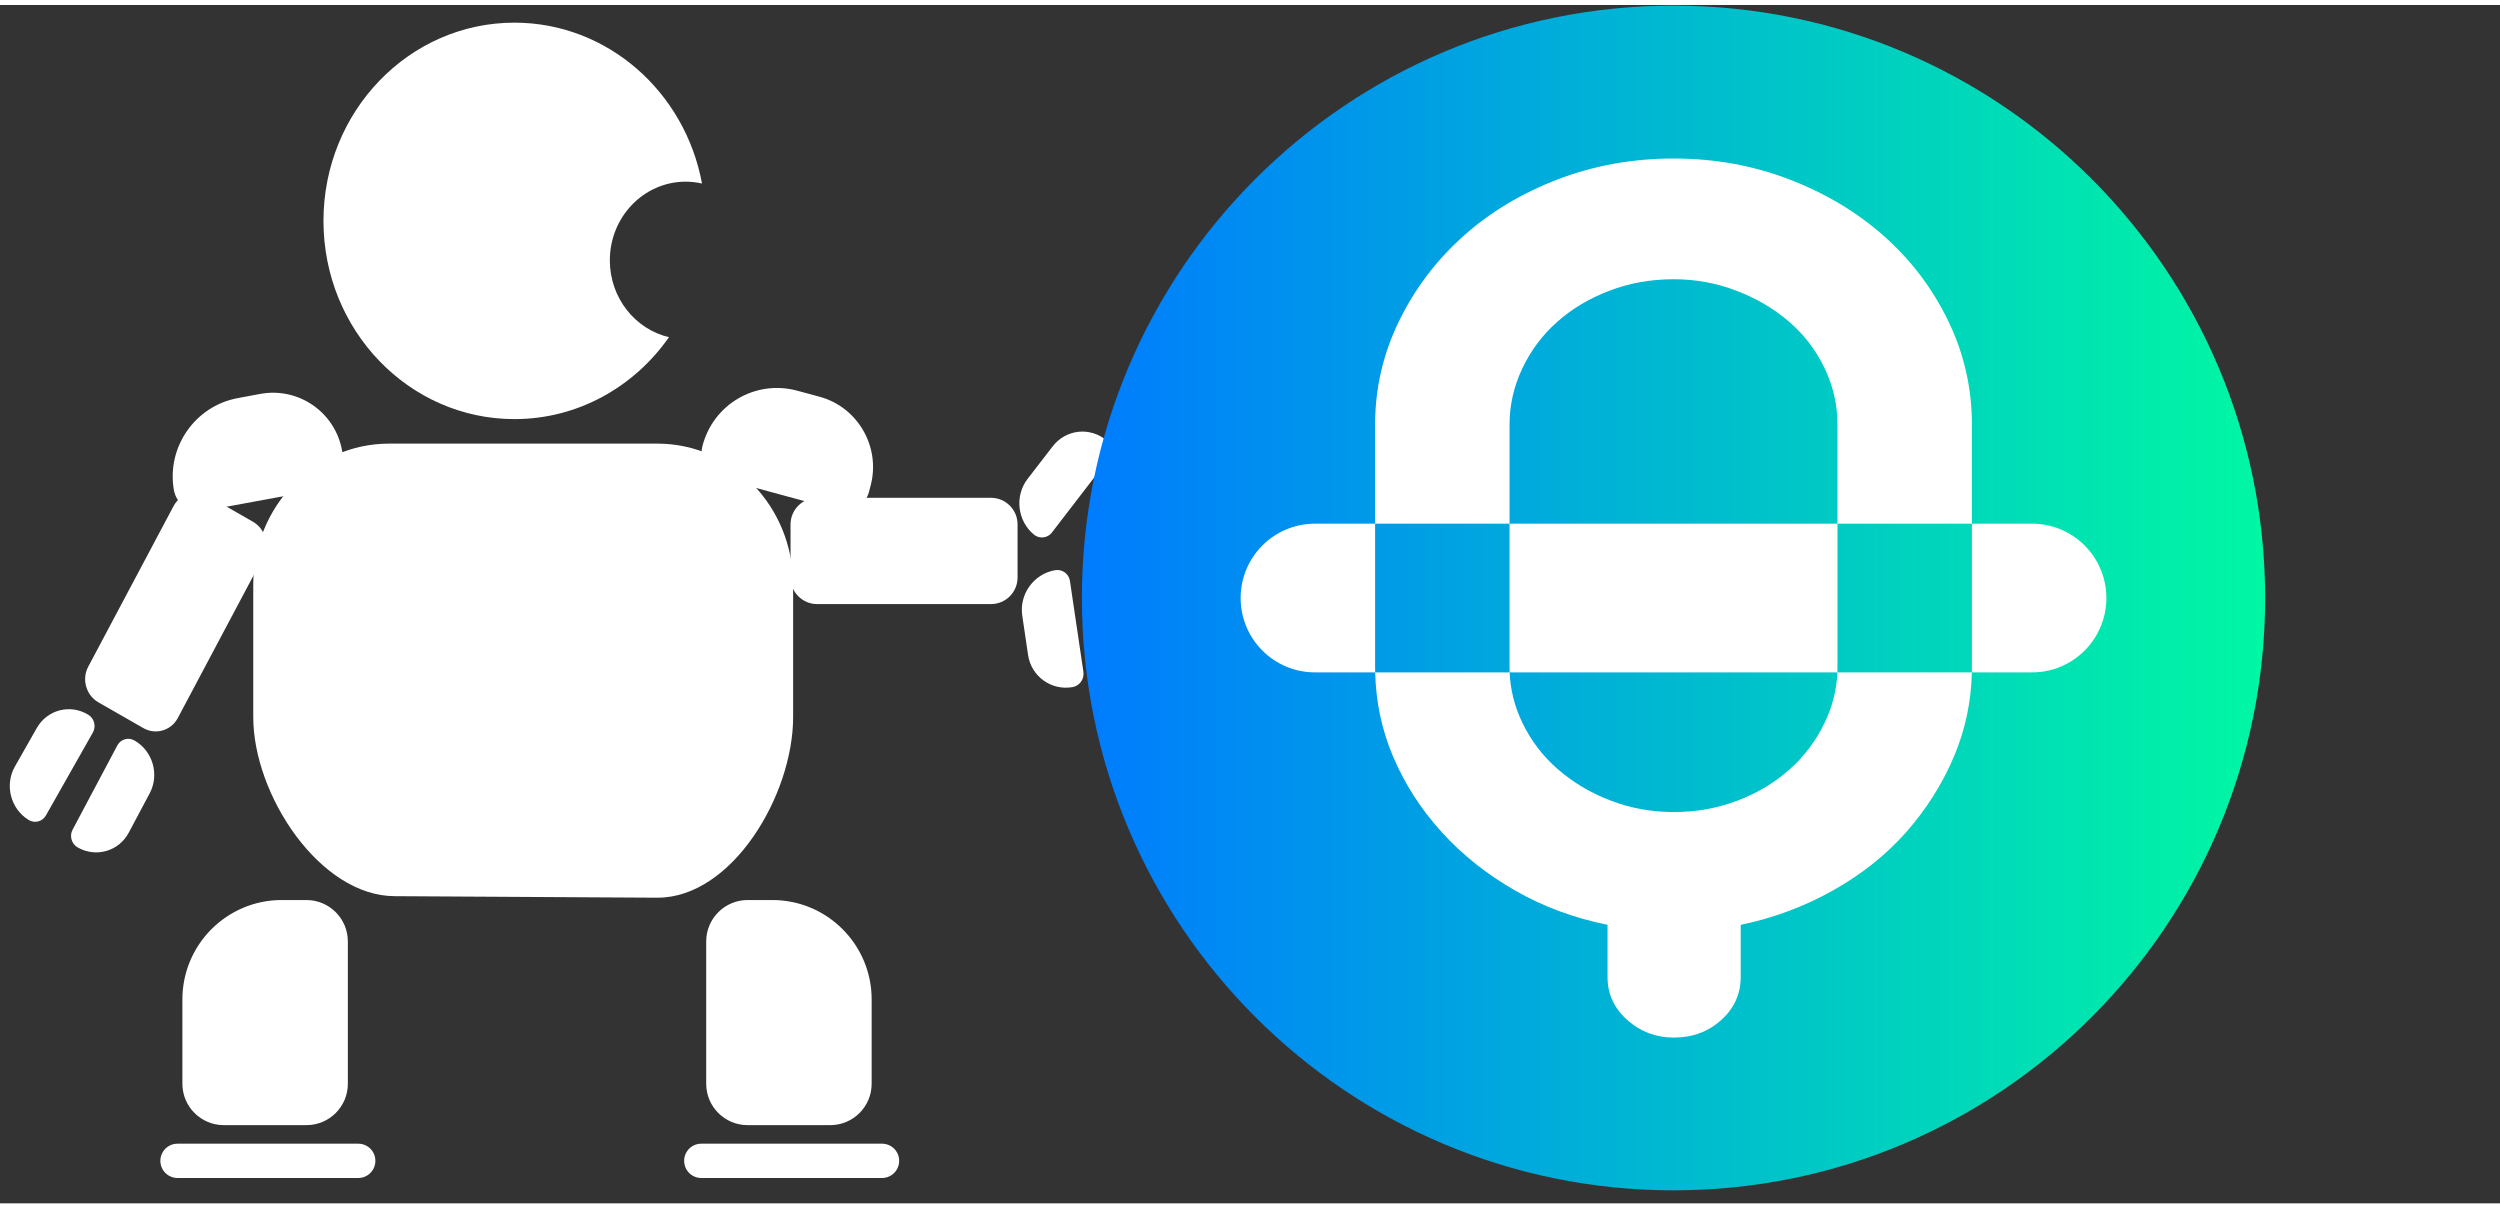 <?xml version="1.0" encoding="UTF-8"?>
<svg xmlns="http://www.w3.org/2000/svg" xmlns:xlink="http://www.w3.org/1999/xlink" width="120px" height="58px" viewBox="0 0 121 58" version="1.1">
<rect x="0" y="0" width="121" height="58" fill="#333333" stroke="none"/>
<defs>
<linearGradient id="linear0" gradientUnits="userSpaceOnUse" x1="0" y1="0" x2="1" y2="0" gradientTransform="matrix(57.27,0,0,57.339,52.363,28.703)">
<stop offset="0" style="stop-color:rgb(0%,48.235%,100%);stop-opacity:1;"/>
<stop offset="1" style="stop-color:rgb(0%,97.255%,63.529%);stop-opacity:1;"/>
</linearGradient>
</defs>
<g id="surface1">
<path style=" stroke:none;fill-rule:evenodd;fill:rgb(100%,100%,100%);fill-opacity:1;" d="M 53.551 21.07 C 52.75 20.406 51.582 20.539 50.949 21.363 L 49.734 22.938 C 49.102 23.762 49.238 24.969 50.043 25.633 C 50.309 25.852 50.699 25.809 50.91 25.535 L 53.652 21.969 C 53.867 21.695 53.82 21.293 53.551 21.07 Z M 53.551 21.07 "/>
<path style=" stroke:none;fill-rule:evenodd;fill:rgb(100%,100%,100%);fill-opacity:1;" d="M 3.758 40.773 C 4.645 41.281 5.754 40.961 6.234 40.055 L 7.246 38.152 C 7.727 37.25 7.395 36.105 6.508 35.598 C 6.211 35.426 5.84 35.535 5.68 35.836 L 3.512 39.918 C 3.352 40.219 3.461 40.602 3.758 40.773 Z M 3.758 40.773 "/>
<path style=" stroke:none;fill-rule:evenodd;fill:rgb(100%,100%,100%);fill-opacity:1;" d="M 51.906 33.016 C 52.25 32.957 52.488 32.629 52.438 32.285 L 51.785 27.875 C 51.734 27.531 51.414 27.297 51.07 27.355 C 50.039 27.531 49.324 28.516 49.477 29.551 L 49.758 31.457 C 49.91 32.492 50.875 33.191 51.906 33.016 Z M 51.906 33.016 "/>
<path style=" stroke:none;fill-rule:evenodd;fill:rgb(100%,100%,100%);fill-opacity:1;" d="M 1.387 39.445 C 1.676 39.621 2.051 39.527 2.219 39.23 L 4.496 35.211 C 4.664 34.914 4.562 34.527 4.273 34.352 C 3.398 33.816 2.281 34.109 1.777 35 L 0.719 36.863 C 0.215 37.754 0.512 38.91 1.387 39.445 Z M 1.387 39.445 "/>
<path style=" stroke:none;fill-rule:evenodd;fill:rgb(100%,100%,100%);fill-opacity:1;" d="M 42.188 48.129 C 42.188 45.477 40.035 43.32 37.383 43.32 L 36.184 43.32 C 35.078 43.32 34.18 44.219 34.18 45.324 L 34.18 52.211 C 34.18 53.32 35.078 54.215 36.184 54.215 L 40.184 54.215 C 41.289 54.215 42.188 53.32 42.188 52.211 Z M 42.188 48.129 "/>
<path style=" stroke:none;fill-rule:evenodd;fill:rgb(100%,100%,100%);fill-opacity:1;" d="M 16.836 45.324 C 16.836 44.219 15.938 43.32 14.832 43.32 L 13.633 43.32 C 10.98 43.32 8.828 45.477 8.828 48.129 L 8.828 52.211 C 8.828 53.32 9.727 54.215 10.832 54.215 L 14.832 54.215 C 15.938 54.215 16.836 53.32 16.836 52.211 Z M 16.836 45.324 "/>
<path style=" stroke:none;fill-rule:evenodd;fill:rgb(100%,100%,100%);fill-opacity:1;" d="M 43.52 55.941 C 43.52 55.484 43.148 55.113 42.691 55.113 L 33.941 55.113 C 33.484 55.113 33.113 55.484 33.113 55.941 C 33.113 56.402 33.484 56.773 33.941 56.773 L 42.691 56.773 C 43.148 56.773 43.52 56.402 43.52 55.941 Z M 43.52 55.941 "/>
<path style=" stroke:none;fill-rule:evenodd;fill:rgb(100%,100%,100%);fill-opacity:1;" d="M 18.168 55.941 C 18.168 55.484 17.797 55.113 17.34 55.113 L 8.594 55.113 C 8.133 55.113 7.762 55.484 7.762 55.941 C 7.762 56.402 8.133 56.773 8.594 56.773 L 17.34 56.773 C 17.797 56.773 18.168 56.402 18.168 55.941 Z M 18.168 55.941 "/>
<path style=" stroke:none;fill-rule:evenodd;fill:rgb(100%,100%,100%);fill-opacity:1;" d="M 38.387 28.051 C 38.387 24.285 35.445 21.23 31.82 21.23 L 18.828 21.23 C 15.203 21.23 12.258 24.285 12.258 28.051 L 12.258 34.469 C 12.258 38.23 15.484 43.133 19.113 43.133 L 31.82 43.207 C 35.445 43.207 38.387 38.23 38.387 34.469 Z M 38.387 28.051 "/>
<path style=" stroke:none;fill-rule:evenodd;fill:url(#linear0);" d="M 109.633 28.703 C 109.633 44.535 96.812 57.371 81 57.371 C 65.184 57.371 52.363 44.535 52.363 28.703 C 52.363 12.867 65.184 0.031 81 0.031 C 96.812 0.031 109.633 12.867 109.633 28.703 Z M 109.633 28.703 "/>
<path style=" stroke:none;fill-rule:nonzero;fill:rgb(100%,100%,100%);fill-opacity:1;" d="M 66.555 25.105 L 66.555 20.309 C 66.555 18.551 66.941 16.883 67.711 15.305 C 68.48 13.727 69.52 12.355 70.82 11.191 C 72.121 10.027 73.648 9.109 75.402 8.438 C 77.156 7.766 79.027 7.43 81.012 7.43 C 82.98 7.43 84.84 7.766 86.594 8.438 C 88.348 9.109 89.879 10.027 91.191 11.191 C 92.5 12.355 93.539 13.727 94.301 15.305 C 95.062 16.883 95.441 18.551 95.441 20.309 L 95.441 25.105 L 98.355 25.105 C 100.34 25.105 101.949 26.715 101.949 28.703 C 101.949 30.688 100.34 32.301 98.355 32.301 L 95.438 32.301 C 95.441 32.211 95.441 32.117 95.441 32.027 L 95.441 25.105 L 88.934 25.105 L 88.934 20.309 C 88.934 19.359 88.727 18.453 88.312 17.582 C 87.898 16.711 87.324 15.961 86.594 15.332 C 85.859 14.699 85.012 14.199 84.047 13.832 C 83.086 13.461 82.074 13.273 81.012 13.273 C 79.895 13.273 78.852 13.461 77.891 13.832 C 76.926 14.199 76.086 14.699 75.375 15.332 C 74.66 15.961 74.098 16.711 73.684 17.582 C 73.27 18.453 73.062 19.359 73.062 20.309 L 73.062 25.105 L 88.934 25.105 L 88.934 32.027 C 88.934 32.117 88.934 32.211 88.93 32.301 L 95.438 32.301 C 95.406 33.719 95.121 35.062 94.59 36.332 C 94.02 37.688 93.242 38.918 92.262 40.031 C 91.277 41.145 90.09 42.086 88.703 42.863 C 87.316 43.641 85.832 44.191 84.25 44.52 L 84.25 47.055 C 84.25 47.863 83.938 48.555 83.312 49.125 C 82.684 49.691 81.918 49.977 81.012 49.977 C 80.145 49.977 79.395 49.691 78.758 49.125 C 78.121 48.555 77.805 47.863 77.805 47.055 L 77.805 44.52 C 76.184 44.191 74.695 43.641 73.336 42.863 C 71.977 42.086 70.789 41.145 69.777 40.031 C 68.766 38.918 67.977 37.688 67.406 36.332 C 66.875 35.062 66.59 33.719 66.559 32.301 L 63.641 32.301 C 61.656 32.301 60.047 30.688 60.047 28.703 C 60.047 26.715 61.656 25.105 63.641 25.105 L 66.555 25.105 L 66.555 32.027 C 66.555 32.117 66.555 32.211 66.559 32.301 L 73.066 32.301 C 73.102 33.148 73.309 33.965 73.684 34.742 C 74.098 35.605 74.672 36.355 75.402 36.992 C 76.137 37.629 76.984 38.137 77.949 38.504 C 78.91 38.875 79.934 39.062 81.012 39.062 C 82.109 39.062 83.141 38.875 84.105 38.504 C 85.07 38.137 85.91 37.629 86.621 36.992 C 87.336 36.355 87.898 35.605 88.312 34.742 C 88.688 33.965 88.895 33.148 88.93 32.301 L 73.066 32.301 C 73.062 32.211 73.062 32.117 73.062 32.027 L 73.062 25.105 Z M 66.555 25.105 "/>
<path style=" stroke:none;fill-rule:evenodd;fill:rgb(100%,100%,100%);fill-opacity:1;" d="M 49.25 25.141 C 49.25 24.43 48.676 23.852 47.965 23.852 L 39.547 23.852 C 38.84 23.852 38.262 24.43 38.262 25.141 L 38.262 27.711 C 38.262 28.418 38.84 28.996 39.547 28.996 L 47.965 28.996 C 48.676 28.996 49.25 28.418 49.25 27.711 Z M 49.25 25.141 "/>
<path style=" stroke:none;fill-rule:evenodd;fill:rgb(100%,100%,100%);fill-opacity:1;" d="M 6.934 34.996 C 7.531 35.34 8.281 35.121 8.605 34.512 L 12.738 26.73 C 13.062 26.121 12.84 25.352 12.238 25.008 L 10.07 23.766 C 9.473 23.422 8.727 23.641 8.402 24.25 L 4.27 32.027 C 3.945 32.637 4.168 33.41 4.766 33.754 Z M 6.934 34.996 "/>
<path style=" stroke:none;fill-rule:evenodd;fill:rgb(100%,100%,100%);fill-opacity:1;" d="M 42.152 23.207 C 42.613 21.359 41.504 19.461 39.672 18.961 L 38.586 18.668 C 36.566 18.121 34.508 19.328 33.996 21.359 C 33.824 22.039 34.234 22.738 34.906 22.918 L 40.531 24.445 C 41.207 24.629 41.895 24.227 42.062 23.551 Z M 42.152 23.207 "/>
<path style=" stroke:none;fill-rule:evenodd;fill:rgb(100%,100%,100%);fill-opacity:1;" d="M 16.562 21.598 C 16.242 19.723 14.461 18.48 12.594 18.824 L 11.508 19.027 C 9.445 19.406 8.059 21.398 8.414 23.465 C 8.531 24.156 9.188 24.613 9.875 24.484 L 15.594 23.43 C 16.281 23.301 16.742 22.641 16.625 21.949 Z M 16.562 21.598 "/>
<path style=" stroke:none;fill-rule:evenodd;fill:rgb(100%,100%,100%);fill-opacity:1;" d="M 32.379 16.078 C 30.699 18.48 27.973 20.043 24.898 20.043 C 19.797 20.043 15.656 15.746 15.656 10.449 C 15.656 5.152 19.797 0.855 24.898 0.855 C 29.402 0.855 33.16 4.207 33.977 8.641 C 33.719 8.582 33.457 8.551 33.188 8.551 C 31.16 8.551 29.516 10.258 29.516 12.359 C 29.516 14.176 30.742 15.695 32.379 16.078 Z M 32.379 16.078 "/>
</g>
</svg>
